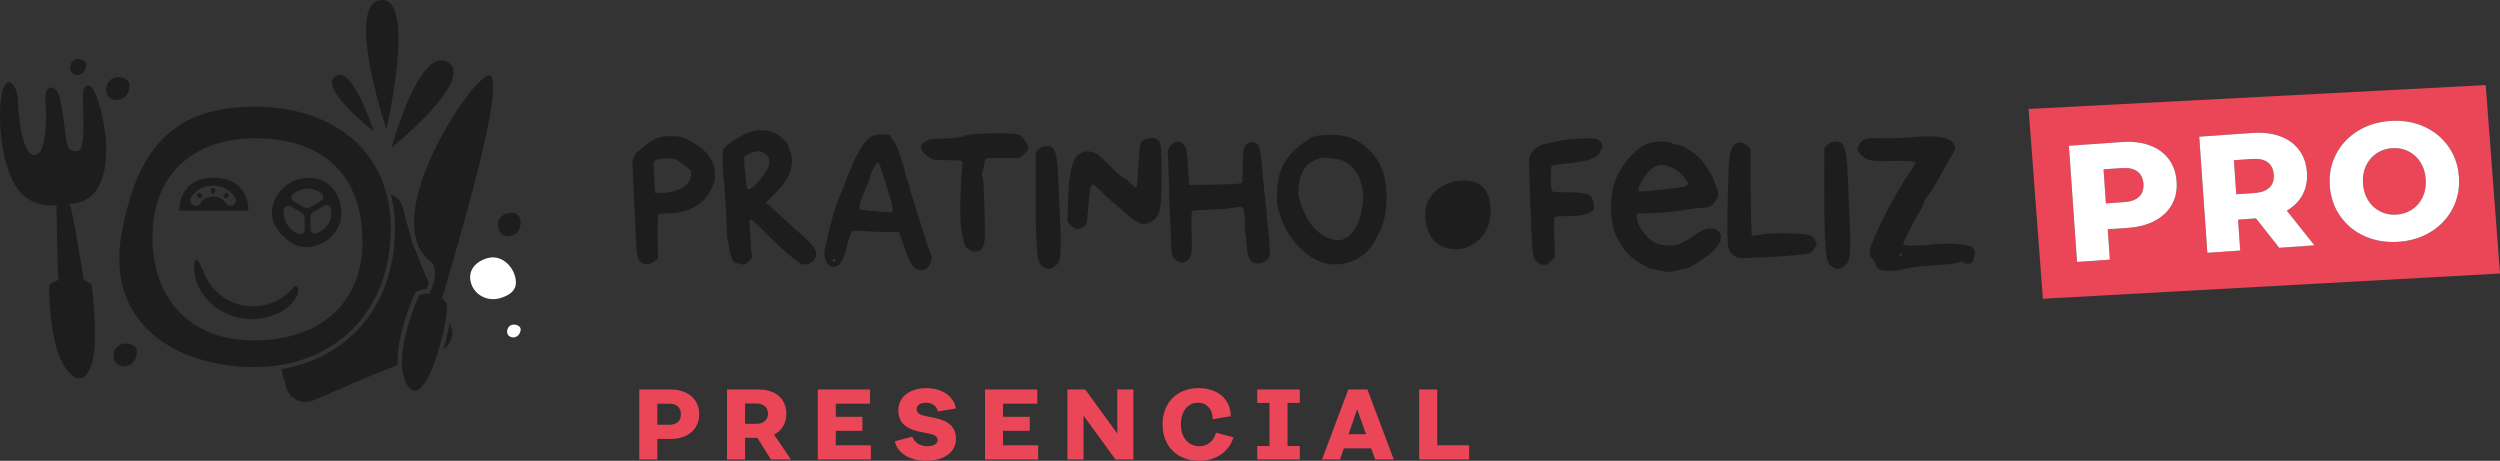 <svg xmlns="http://www.w3.org/2000/svg" id="Camada_1" viewBox="0 0 2560 471.89"><rect x="0" y="0" width="2560" height="471.89" fill="#333333" stroke="none"/><defs><style>.cls-1,.cls-2{fill:#eb4657;}.cls-3,.cls-4{fill:#1d1d1d;}.cls-4,.cls-2,.cls-5{fill-rule:evenodd;}.cls-5{fill:#fff;}</style></defs><path class="cls-2" d="m2077.29,111.56l468.07-24.42,14.63,192.92-468.07,25.86-14.63-194.35Zm95.63,33.88c10.76-.74,20.24.38,28.41,3.39,8.17,3.02,14.65,7.7,19.43,14.02,4.76,6.33,7.47,13.96,8.09,22.91.63,8.95-.99,16.88-4.83,23.75-3.86,6.87-9.61,12.36-17.3,16.5-7.68,4.12-16.89,6.56-27.67,7.3l-20.73,1.45,2.18,31.11-33.65,2.36-8.32-118.99,54.4-3.81Zm2.24,61.5c6.92-.48,12.03-2.34,15.33-5.59,3.3-3.26,4.76-7.66,4.37-13.22-.38-5.54-2.44-9.72-6.16-12.54-3.72-2.82-9.05-3.97-15.97-3.49l-18.69,1.3,2.44,34.86,18.69-1.32Zm134.94,16.69l-18.36,1.29,2.21,31.61-33.65,2.36-8.32-118.97,54.4-3.81c10.76-.76,20.24.38,28.41,3.39,8.19,3.02,14.67,7.68,19.43,14.01,4.76,6.33,7.47,13.98,8.09,22.92.61,8.62-.89,16.27-4.47,22.94-3.56,6.69-8.97,12.1-16.2,16.25l28.28,35.6-36.03,2.52-23.8-30.11Zm18.21-44.83c-.38-5.55-2.44-9.74-6.16-12.54-3.72-2.82-9.05-3.99-15.97-3.49l-18.69,1.3,2.44,34.84,18.69-1.3c6.92-.48,12.03-2.36,15.33-5.6,3.3-3.25,4.76-7.65,4.37-13.2m127.82,68.77c-12.57.89-24.06-.99-34.46-5.6-10.4-4.63-18.79-11.45-25.17-20.45-6.39-9-9.99-19.4-10.81-31.18-.82-11.78,1.3-22.58,6.36-32.38,5.06-9.81,12.43-17.72,22.08-23.75,9.66-6.03,20.77-9.48,33.34-10.37,12.57-.87,24.08.99,34.48,5.62,10.4,4.63,18.79,11.44,25.17,20.45,6.38,9,9.99,19.4,10.81,31.18.82,11.78-1.3,22.58-6.36,32.38-5.08,9.81-12.43,17.72-22.08,23.75-9.66,6.03-20.78,9.48-33.36,10.35m-1.94-27.87c6-.41,11.34-2.21,16.02-5.39,4.68-3.18,8.26-7.43,10.73-12.79,2.47-5.36,3.46-11.37,3-18.06-.46-6.69-2.29-12.51-5.49-17.47-3.2-4.96-7.33-8.69-12.39-11.17-5.08-2.49-10.61-3.53-16.61-3.1-6.02.41-11.36,2.21-16.04,5.39-4.66,3.16-8.24,7.43-10.71,12.79-2.47,5.36-3.48,11.37-3,18.06.46,6.67,2.29,12.51,5.49,17.45,3.2,4.96,7.32,8.69,12.39,11.17,5.08,2.51,10.61,3.54,16.61,3.11"></path><path class="cls-5" d="m527.25,282.5c3.59,12.26-2.29,19.03-15.13,22.81-12.85,3.76-26.19-3.13-29.78-15.39-3.59-12.26,3.79-21.77,16.63-25.54,12.85-3.76,24.69,5.87,28.28,18.13"></path><path class="cls-4" d="m524.37,217.92c6.82.46,9.13,4.68,8.64,11.82-.48,7.15-6.41,12.56-13.23,12.1-6.82-.48-10.23-5.93-9.74-13.08.49-7.14,7.52-11.29,14.34-10.83"></path><path class="cls-5" d="m530.05,333.22c3.49,1.68,3.84,4.38,2.08,8.04-1.76,3.67-6.03,5.27-9.53,3.59-3.49-1.68-4.14-5.27-2.39-8.93,1.76-3.66,6.34-4.38,9.84-2.7"></path><path class="cls-4" d="m288.11,378.02c1.55,6.31,3.2,12.61,5.06,18.9,1.71,5.8,5.41,10.12,10.86,12.72,5.45,2.59,11.16,2.72,16.73.38,28.23-11.83,56.96-25.07,86.27-36.08-.36-8.03.58-16.23,1.9-23.5,2.13-11.65,5.59-23.27,9.67-34.38,1.9-5.18,3.97-10.5,6.28-15.49l.76-1.63,1.66-.69c3.18-1.33,6.38-2.11,9.56-2.32.84-2.01,1.62-4.17,2.27-6.39-4.93-10.63-9.46-21.51-13.53-32.75-2.52-4.78-4.17-9.92-5.14-15.24-2.87-9.08-5.42-18.44-7.66-28.13-1.45-6.28-5.29-11.07-11.11-13.88-.46-.21-.94-.43-1.42-.61.03.12.07.23.1.36,3.2,12.97,4.37,26.35,4,39.68-.1,3.21-.26,6.41-.51,9.61-1.27,16.15-4.7,32.07-10.75,47.12-6.06,15.06-14.63,28.89-25.68,40.82-10.94,11.83-23.95,21.41-38.42,28.53-12.92,6.35-26.75,10.63-40.92,12.97m166.06-20.35c3.26-2.18,5.78-5.29,7.38-9.16,2.47-5.97,2.11-12.15-1.01-17.77-1.62,9.05-3.81,18.11-6.38,26.93"></path><path class="cls-4" d="m261.42,141.58c7.78,0,15.36.48,22.68,1.48,12.76,1.76,24.7,5.11,35.42,10.27,11.55,5.55,21.66,13.2,29.81,23.2,7.5,9.21,13.33,20.42,17.09,33.83,2.41,8.59,3.96,18.06,4.55,28.49.16,2.97.25,5.88.25,8.73-.05,13.71-2.11,26.12-5.97,37.16-4.37,12.59-11.04,23.42-19.66,32.38-8.54,8.9-18.99,15.99-30.97,21.16-10.65,4.6-22.51,7.7-35.33,9.21-6,.73-12.2,1.09-18.57,1.12-6.1.02-11.96-.33-17.58-1.02-13.22-1.63-25.1-5.19-35.51-10.43-11.67-5.88-21.52-13.89-29.37-23.72-7.7-9.61-13.46-20.93-17.19-33.69-3.31-11.34-4.99-23.8-4.94-37.18,0-1.24.02-2.49.05-3.74.35-12.39,2.26-23.58,5.52-33.57,4.25-13.02,10.79-24.01,19.18-32.99,8.64-9.28,19.22-16.43,31.23-21.49,10.91-4.6,22.99-7.48,35.86-8.64,4.4-.4,8.9-.59,13.46-.59m29.01-30.11c-9.38-1.45-19.07-2.18-28.96-2.18-6.36,0-12.51.23-18.42.72-17.62,1.45-33.24,5.14-46.97,11.52-14.88,6.89-27.52,16.93-38.07,30.65-8.9,11.59-16.3,25.79-22.3,42.95-4.5,12.87-8.19,27.39-11.14,43.72-.18,1-.35,2.01-.51,3-3.03,18.77-2.37,35.42,1.2,50,4.33,17.7,12.99,32.4,24.62,44.3,11.45,11.72,25.82,20.72,41.81,27.18,14.34,5.77,29.98,9.49,46.01,11.29,7.61.86,15.31,1.29,23.01,1.29s15.29-.53,22.66-1.55c15.66-2.18,30.37-6.63,43.76-13.22,14.02-6.91,26.57-16.15,37.15-27.57,10.32-11.16,18.74-24.37,24.82-39.5,5.54-13.73,9.13-29.05,10.45-45.82.25-3.08.41-6.21.49-9.39.38-13.98-.99-26.83-3.87-38.55-4.22-17.06-11.65-31.72-21.59-43.99-10.33-12.77-23.39-22.94-38.32-30.5-13.86-7.02-29.37-11.8-45.83-14.35"></path><path class="cls-3" d="m218.11,192.51c1.38,0,2.49,1.12,2.49,2.49,0,.91-.58,3.39-2.49,3.39s-2.49-2.49-2.49-3.39c0-1.37,1.1-2.49,2.49-2.49"></path><path class="cls-3" d="m204.17,197.49c.64,0,1.29.25,1.76.73.38.4.73.97.91,1.4.66,1.5.12,2.37-.28,2.77-1.33,1.33-3.51,0-4.15-.63-.97-.99-.97-2.57,0-3.54.48-.48,1.12-.73,1.76-.73"></path><path class="cls-3" d="m230.11,198.22h0c.49-.49,1.12-.73,1.76-.73s1.29.23,1.76.73c.97.97.97,2.55,0,3.53-.64.64-2.8,1.98-4.15.63-.4-.38-.94-1.25-.28-2.75.18-.43.53-1.02.91-1.4"></path><path class="cls-3" d="m292.46,316.41c18.34-14.12,12.89-26.75,8.75-23.01-4.93,6.03-9.51,9.92-16.28,13.76-8.54,4.47-15.71,6.35-25.35,6.59-7.91-.07-13.86-1.19-21.18-4.14-6.99-3.03-11.88-6.31-17.35-11.6-5.31-5.47-8.64-10.35-11.68-17.3-.15-.35-.3-.69-.43-1.04-9.81-25.31-11.82-10.43-8.92,4.98,2.47,8.9,6.16,15.21,12.21,22.18,6.41,6.92,12.41,11.11,21.01,14.98,9.08,3.72,16.5,5.08,26.34,4.98,11.87-.54,20.65-3.15,30.93-9.15.66-.4,1.3-.81,1.94-1.24"></path><path class="cls-4" d="m50.42,291.54s22.48-16.48,43.46,0c0,0,8.5,66.45-1.5,84.92,0,0-7.99,24.98-25.48,0-17.49-24.97-16.48-84.43-16.48-84.92"></path><path class="cls-4" d="m85.66,286.67s-9.76-64.08-14.26-78.05c57.9-2.01,34.39-106.15,21.98-119.89,0,0-7.5-6-8.5,8.49,0,0,1.01,33.47.51,39.47-.51,5.98-1.01,17.49-6,17.98-4.99.49-9.49,0-10.99-7.99-1.5-7.99-4.5-39.72-8.11-49.42-3.61-9.69-13.88-12.03-13.78,3.97,0,0,4.4,55.93-10.6,57.43-13.15,1.32-17.12-39.92-17.58-56.74-.4-14.19-12.36-29.6-16.88-3.71-4.52,25.91.66,88.7,26.47,104.91,0,0,11.39,9.05,29.98,7,0,0,.66,63.7,2.08,76.55,6.64-2.41,15.99-4.04,25.68,0"></path><path class="cls-4" d="m429.09,302.53s-28.35,61.14-12.85,90.21c18.64,35,44.12-65.69,41.33-81.73,0,0-10.5-15.99-28.48-8.49"></path><path class="cls-4" d="m452.65,305.82c6.87-24.87,64.98-213.6,49.89-228.09-12-11.52-120.9,148.87-60.45,190.83,0,0,8.67,8.09-2.16,32.02,5.44.38,9.74,2.82,12.72,5.24"></path><path class="cls-4" d="m395.64,132.31S426.56-1.81,390.65.02c-35.93,1.81,0,117.74,4.99,132.29"></path><path class="cls-4" d="m400.99,151.19s85.45-68.85,58.13-87.13c-27.32-18.28-55.01,75.13-58.13,87.13"></path><path class="cls-4" d="m382.83,134.52s-22.28-68.67-39.32-56.79c-17.04,11.88,32.83,51.91,39.32,56.79"></path><path class="cls-4" d="m133.8,352.55c6.48,2.18,7.65,6.84,5.37,13.63-2.29,6.77-9.39,10.51-15.87,8.34-6.48-2.18-8.39-8.32-6.11-15.11,2.29-6.79,10.14-9.03,16.61-6.86"></path><path class="cls-4" d="m126.26,79.89c6.48,2.18,7.65,6.84,5.37,13.63-2.29,6.77-9.39,10.51-15.87,8.34-6.48-2.18-8.39-8.32-6.11-15.11,2.29-6.79,10.14-9.03,16.61-6.86"></path><path class="cls-4" d="m83.73,61.15c4.47,1.42,5.32,4.6,3.82,9.28-1.48,4.68-6.31,7.32-10.78,5.9-4.47-1.42-5.85-5.62-4.35-10.3,1.48-4.68,6.84-6.3,11.31-4.88"></path><path class="cls-4" d="m73.17,64.39c1.68-2.74,4.96-3.96,8.19-3.71,1.19.97,1.3,2.49.68,4.48-.84,2.64-3.58,4.12-6.08,3.31-1.96-.61-2.87-2.18-2.79-4.09"></path><path class="cls-4" d="m284.38,235.33c12.1,15.67,27.84,24.21,48.65,11.88,16.76-9.94,20.72-30.57,12.06-47.84-9.1-18.18-31.87-21.82-48.63-11.88-16.78,9.94-23.91,32.52-12.08,47.84m21.24,4.17c-4.71-1.86-8.87-5.21-11.7-9.82-2.82-4.61-3.87-9.79-3.35-14.75.35-3.33,4-5.22,6.99-3.61l10.89,5.93c2.08,1.14,3.39,3.26,3.43,5.6l.23,12.26c.07,3.33-3.35,5.64-6.49,4.38m12.34-27.46c-2.03,1.22-4.58,1.25-6.66.13l-10.53-5.74c-2.97-1.61-3.28-5.7-.59-7.75,11.17-8.47,21.8-6.21,29.01-.68,2.62,2.01,2.39,5.97-.44,7.65l-10.78,6.38Zm.05,22.55l-.23-11.83c-.03-2.34,1.19-4.53,3.23-5.74l10.76-6.38c2.85-1.68,6.51-.03,7.1,3.18,1.6,8.85-1.35,19.15-14.17,24.9-3.1,1.38-6.63-.79-6.69-4.14"></path><path class="cls-4" d="m184.63,215.73h68.76c.63,0,1.14-.51,1.12-1.15-.13-5.92-2.55-32.5-35.07-32.5h-.86c-32.52,0-34.94,26.58-35.09,32.5v.05c.02.61.53,1.1,1.14,1.1m43.66-11.06c-2.69-2.27-6.06-3.43-10.04-3.43h-.18c-3.97,0-7.35,1.15-10.04,3.43-1.76,1.5-2.64,3-2.64,3.02-1.38,2.74-4.73,3.82-7.47,2.42-2.74-1.38-3.82-4.71-2.42-7.45.25-.51,6.53-12.49,22.56-12.51h.18c16.04.02,22.31,12,22.58,12.51,1.38,2.74.3,6.06-2.44,7.45-2.74,1.4-6.06.31-7.47-2.42,0-.02-.86-1.52-2.64-3.02"></path><path class="cls-4" d="m1498.91,184.85c19.92,0,27.47,11.77,27.47,32.63s-16.13,37.77-36.06,37.77-30.92-15.19-30.92-36.06,19.58-34.35,39.5-34.35"></path><path class="cls-3" d="m1607.22,142.65c7.37-.68,13.07-1.01,17.09-1.01,5.36,0,9.03.33,11.04,1.01,1.68.49,3.2,1.76,4.53,3.76.84,1.35,1.25,2.36,1.25,3.02s-.58,2.19-1.76,4.53c-1.5,3.02-3.35,5.27-5.52,6.79-5.52,3.35-17.17,5.77-34.94,7.28-5.19.33-8.45.92-9.79,1.76-.68.49-1.01,3.76-1.01,9.79,0,9.89.49,15.33,1.5,16.33.68.68,6.3,1.01,16.84,1.01,10.38.16,17.04.97,19.97,2.39,2.93,1.43,4.81,4.56,5.65,9.43.68,3.51.25,5.87-1.25,7.04-4.35,3.69-12.48,5.52-24.37,5.52-8.72,0-13.48.43-14.32,1.27-.51.49-.76,3.59-.76,9.29,0,4.68.08,8.54.25,11.55l.51,19.61-3.53,4.02c-2.5,2.83-5.03,4.27-7.53,4.27-2.18,0-4.61-1.09-7.28-3.28-1.68-1.33-2.72-2.59-3.15-3.76-.41-1.17-.87-3.94-1.38-8.29-.66-7.22-1.17-17.68-1.5-31.41-.16-4.2-.46-11.44-.89-21.74-.41-10.32-.63-17.3-.63-21-.33-8.37-.49-12.97-.49-13.81,0-4.86.49-8.12,1.5-9.81,1.85-3.69,4.94-6.69,9.3-9.05,1.52-.84,5.7-1.96,12.57-3.39,6.87-1.42,12.9-2.47,18.1-3.13m101.52,27.64c-3.02-1.01-5.62-1.5-7.8-1.5-4.35,0-9.05,2.83-14.07,8.54-2.18,2.51-4.27,5.52-6.28,9.05-2.01,3.51-3.02,5.95-3.02,7.28,0,1.17.43,1.93,1.25,2.26h.51c.33.16.68.26,1.01.26,2.51,0,10.38-.76,23.62-2.27,10.22-1.17,16.88-2.09,19.97-2.75,3.1-.68,4.65-1.68,4.65-3.02,0-.84-1.17-2.85-3.51-6.03-4.35-5.7-9.81-9.64-16.33-11.82m-24.89-21.61c5.03-2.52,10.4-3.77,16.08-3.77s9.56.49,11.06,1.5c2.01,1.01,3.77,1.52,5.27,1.52,3.69,0,8.85,2.31,15.46,6.91,6.62,4.61,11.19,9.01,13.7,13.2,1.01,1.66,2.52,3.86,4.53,6.53,1.33,1.52,3.26,5.45,5.77,11.82,2.52,6.36,3.77,10.55,3.77,12.56,0,1.52-.92,3.77-2.77,6.79-1.85,3.18-4.35,5.27-7.53,6.28-3.02.68-5.46,1.01-7.28,1.01h-2.27c-2.83,0-6.2.43-10.05,1.25-10.22,2.19-25.63,3.61-46.23,4.29l-7.55.25.26,4.02c.33,4.02,2.29,8.59,5.9,13.7,3.61,5.11,7.5,8.92,11.68,11.44,3.35,2.01,7.8,3.1,13.32,3.26,1.52.16,3.35.25,5.54.25,2.67,0,6.11-1.01,10.3-3.02,5.19-2.85,9.29-5.36,12.31-7.53,6.53-4.7,11.31-7.04,14.32-7.04,1.52,0,2.69.08,3.53.25,6.2,1,9.29,3.86,9.29,8.54,0,5.37-3.69,11.06-11.06,17.09-4.53,3.69-9.59,7.2-15.21,10.56-5.6,3.35-9.33,5.03-11.17,5.03-1.68,0-4.19.49-7.55,1.5-3.02,1.01-5.85,1.52-8.54,1.52s-5.78-.51-9.29-1.52c-4.02-1.01-6.63-1.5-7.8-1.5-1.5,0-4.7-1.43-9.54-4.28-4.86-2.83-8.88-5.6-12.06-8.29-3.36-2.85-6.74-6.99-10.18-12.43-3.43-5.45-5.82-10.43-7.15-14.96-2.01-6.87-3.02-14.57-3.02-23.12,0-9.21,1.17-17.58,3.51-25.12,2.69-7.88,6.91-15.46,12.69-22.74,5.78-7.3,11.77-12.53,17.96-15.71m92.22-.51c1.68-1.5,3.61-2.26,5.78-2.26,2.34,0,4.7,1.01,7.04,3.02l3.53,3.26.25,43.99c.33,29.48.74,44.46,1.25,44.97.16.16.59.25,1.25.25,1.68,0,4.37-.41,8.04-1.25,4.19-.84,10.48-1.25,18.85-1.25h9.05c10.88.33,17.88.87,20.98,1.63,3.1.76,5.41,2.72,6.91,5.9.84,1.68,1.25,2.77,1.25,3.26,0,.84-.58,2.19-1.75,4.02-1.35,2.52-3.02,4.28-5.03,5.29-3.18,1.5-19.27,3.02-48.25,4.52-10.05.51-16.66.76-19.84.76-3.53,0-6.3-.51-8.31-1.52-2.67-1.5-4.76-3.59-6.28-6.28-1.33-2.69-2.01-10.55-2.01-23.62,0-8.72.25-22.12.76-40.21.33-16.41.92-27.42,1.76-33.04.82-5.62,2.42-9.43,4.76-11.44m95.75-.25c2.18-2.01,4.94-3.02,8.29-3.02,4.35,0,7.28,2.22,8.8,6.66,1.5,4.43,2.59,14.02,3.26,28.77.16,3.35.41,9.62.76,18.85.33,9.21.58,14.98.74,17.34.68,10.22,1.01,20.01,1.01,29.4,0,10.55-.49,17.5-1.5,20.85-.84,2.01-2.39,3.94-4.65,5.78-2.26,1.85-4.24,2.77-5.9,2.77-2.19,0-4.37-.76-6.54-2.27-2.18-1.5-3.69-3.35-4.52-5.52-2.36-5.52-3.53-30.92-3.53-76.14v-14.07l.25-26.39,3.53-3.02Zm75.64,113.09c0-2.01-.76-2.27-2.27-.76-.33.33-.33.84,0,1.5.35.68.84,1,1.52,1,.49,0,.76-.58.76-1.75m10.3-45.49c.33,0,.49-.18.49-.51s-.16-.49-.49-.49c-.35,0-.51.16-.51.49s.16.51.51.51m-4.78-74.64c9.54-.84,16.93-1.25,22.12-1.25,16.08,0,24.95,3.35,26.63,10.05l.25.49v.76c0,1.85-1.17,4.6-3.51,8.29-1.85,3.18-4.56,8.04-8.17,14.57-3.59,6.54-6.69,12.03-9.29,16.46-2.59,4.45-5.22,8.34-7.91,11.68-1.17,1.52-2.26,3.61-3.26,6.28-1.01,2.69-1.85,4.61-2.52,5.78-2.85,4.35-6.61,11.14-11.31,20.35-4.7,9.21-7.04,14.5-7.04,15.84,0,.84,3.1,1.25,9.3,1.25,8.55,0,16.84-.49,24.89-1.5,2.01-.35,5.11-.51,9.29-.51,4.86,0,8.62.16,11.31.51,7.37.66,12.28,1.55,14.7,2.64,2.44,1.09,3.64,3.13,3.64,6.15,0,.16-.03.59-.12,1.27-.08.66-.13,1.17-.13,1.5-.33,3.53-1.01,5.78-2.01,6.79-1.01,1.17-2.77,1.75-5.27,1.75-1.52,0-2.52-.33-3.02-1.01-.35-.66-1.38-1.01-3.15-1.01s-2.8.35-3.13,1.01c-.51.68-11.32,1.76-32.42,3.28-9.89.66-16.84,1.58-20.86,2.75-3.86,1.19-9.05,1.93-15.57,2.27-6.71,0-10.89-.68-12.57-2.01-2.01-1.52-3.02-2.85-3.02-4.02,0-1.35-1.09-3.28-3.26-5.78-2.01-2.18-3.02-4.52-3.02-7.04,0-3.69,2.85-11.55,8.55-23.62,9.87-21.62,21.52-42.31,34.92-62.08,2.18-3,3.26-4.93,3.26-5.77,0-1.52-3.86-2.26-11.55-2.26h-10.81c-3.86.16-8.29.25-13.32.25-5.87,0-10.38-.68-13.56-2.01-2.69-1.17-4.94-2.77-6.79-4.78-1.85-2.01-2.77-3.86-2.77-5.52s.68-3.53,2.01-5.54c1.33-2.01,2.85-3.43,4.53-4.27,2.01-1.01,5.11-1.52,9.29-1.52,3.18,0,5.95.1,8.29.26h6.28c8.37,0,15.08-.26,20.11-.76"></path><path class="cls-3" d="m692.62,163.65c-1.94-.97-4.94-1.45-8.98-1.45-7.76,0-12.44,1.2-14.06,3.64-.16.15-.25,1.29-.25,3.39,0,1.76.16,6.21.48,13.33l1.22,15.28,5.57-.25c9.23-.31,16.55-2.01,21.95-5.09,5.42-3.07,8.37-7.27,8.85-12.61l.49-4.85-5.82-4.86c-4.22-3.4-7.37-5.57-9.46-6.54m-16.5-23.29c2.59-.64,5.98-.97,10.18-.97h2.92c4.2.16,7.19.49,8.97.97,1.78.49,5.01,2.03,9.71,4.61,10.18,5.49,17.22,12.05,21.09,19.64,2.11,3.87,3.15,9.29,3.15,16.25,0,2.42-.15,4.04-.48,4.85-3.87,12.13-10.68,20.86-20.37,26.2-7.76,4.37-16.58,6.54-26.43,6.54-6.79,0-10.43.33-10.93.97-.31.64-.48,5.34-.48,14.06v9.23l.25,22.07-3.16,2.67c-2.42,1.93-5.17,2.9-8.24,2.9-3.87,0-6.54-1.37-8.01-4.12-1.12-2.09-1.9-5.42-2.29-9.94-.41-4.53-1.02-16.02-1.83-34.44-.97-22.64-1.7-37.76-2.18-45.35-.16-1.78-.25-4.04-.25-6.79,0-7.28,1.86-12.13,5.59-14.55.31-.16.92-.64,1.81-1.45.89-.81,1.81-1.58,2.79-2.31.97-.73,1.78-1.42,2.42-2.06,4.2-3.89,9.46-6.87,15.77-8.98m111.32,22.31c-.64-2.26-2.03-4.12-4.12-5.57-2.11-1.47-4.53-2.19-7.28-2.19-1.45,0-2.92.25-4.37.73-5.49,1.78-8.73,3.64-9.69,5.59v1.45c0,1.3.15,4.04.48,8.26.81,7.75,1.29,12.85,1.45,15.28.66,4.68,1.22,7.19,1.7,7.51.16,0,.25.03.25.12s.08.13.25.13c1.93,0,5.26-2.51,9.94-7.53,4.7-5.01,8.01-9.53,9.94-13.58,1.3-2.75,1.94-4.93,1.94-6.54,0-1.45-.16-2.67-.48-3.64m-18.44-27.88c2.59-.97,5.75-1.47,9.46-1.47,5.82,0,10.76.97,14.8,2.92,3.07,1.45,6.15,3.64,9.21,6.54,3.08,2.92,4.78,5.34,5.09,7.28.33,2.09.97,4.12,1.94,6.06.97,1.94,1.45,4.68,1.45,8.24,0,4.2-.73,8.4-2.18,12.61-2.42,6.81-8.65,15.05-18.67,24.75l-6.06,5.82,2.9,2.18c2.75,2.27,8.37,7.37,16.86,15.28,8.49,7.93,14.02,12.94,16.61,15.05,10.35,8.88,15.52,15.59,15.52,20.12,0,2.59-1.37,5.09-4.12,7.51-2.11,2.11-4.7,3.16-7.76,3.16-2.11,0-4.04-.66-5.82-1.94-.49-.33-1.53-1.09-3.16-2.31-1.62-1.2-2.59-1.98-2.9-2.31-7.43-5.65-17.63-15.03-30.55-28.13-7.45-7.76-11.82-11.63-13.1-11.63-.64,0-.97.97-.97,2.9,0,.33.16,3.41.48,9.23.66,9.05.97,14.31.97,15.76,0,2.27.33,4.86.97,7.76.16.64.25,1.45.25,2.42,0,1.3-1.14,3-3.39,5.09-2.26,2.11-4.12,3.16-5.59,3.16s-3.23-.33-5.32-.97c-.97-.33-1.86-.49-2.67-.49-1.14-.15-2.51-2.14-4.12-5.93-1.63-3.81-2.44-7.07-2.44-9.82,0-3.39-.4-5.26-1.2-5.59-.64-.31-1.14-5.57-1.45-15.76-.49-17.78-1.63-35.66-3.41-53.61-.48-5.01-.72-10.02-.72-15.03s.25-8.24.72-10.19c.49-1.94,3.86-4.98,10.07-9.1,6.23-4.12,12.33-7.32,18.31-9.57m86.59,131.69c0-.97-.56-1.45-1.7-1.45-.97,0-1.45.48-1.45,1.45,0,1.14.48,1.7,1.45,1.7,1.14,0,1.7-.56,1.7-1.7m48.75-86.83c-2.42-9.05-4.28-13.58-5.57-13.58-.66,0-2.11,2.14-4.37,6.43-2.27,4.29-3.4,7.07-3.4,8.37,0,.97-.66,3.07-1.94,6.31-6.15,13.09-9.21,21.74-9.21,25.94,0,.81.16,1.22.48,1.22.49.31,4.78.89,12.85,1.7,8.09.81,14.07,1.29,17.95,1.45,1.45,0,2.34-.16,2.67-.48.33-.33.41-1.3.25-2.92,0-1.62-.69-4.85-2.06-9.71-1.38-4.85-2.95-10.05-4.73-15.64-1.78-5.57-2.75-8.6-2.92-9.1m23.04-.72c0,1.14.69,3.36,2.06,6.67,1.38,3.31,2.06,5.62,2.06,6.91,0,2.11.41,3.81,1.22,5.09.48.81,1.14,2.83,1.94,6.06.64,2.27,2.34,7.6,5.09,16.02,2.74,8.41,4.28,13.09,4.6,14.06,2.75,10.02,5.83,19.25,9.23,27.65.81,2.26.73,4.45-.25,6.54-1.3,3.23-2.64,5.45-4,6.67-1.37,1.2-3.28,1.81-5.7,1.81-2.75,0-5.01-.56-6.79-1.7-3.39-2.42-7.35-10.66-11.88-24.74-2.59-7.6-3.96-11.55-4.12-11.88-.49-.48-1.62-.73-3.39-.73-2.11,0-3.97.08-5.59.25h-4.37c-5.98,0-12.11-.25-18.42-.74-5.82-.48-9.79-.73-11.88-.73-2.42,0-4.04.41-4.85,1.22-1.63,1.61-3.72,8.4-6.31,20.37-.64,2.59-1.75,5.29-3.28,8.12-1.53,2.83-2.95,4.73-4.24,5.7-1.94,1.14-3.81,1.7-5.59,1.7-1.62,0-2.82-.41-3.64-1.22-3.39-2.9-5.09-6.95-5.09-12.13,0-2.74.49-6.05,1.47-9.94,4.52-21.01,9.61-38.23,15.28-51.65.48-.97,1.42-3.28,2.79-6.92,1.37-3.64,2.39-6.18,3.03-7.63,7.12-18.92,13.5-31.63,19.17-38.09,2.59-3.23,5.41-5.5,8.49-6.79,2.26-.97,4.93-1.45,7.99-1.45,6.95,0,10.43,1.2,10.43,3.63,0,.33.97,1.78,2.92,4.37.81,1.14,1.73,2.92,2.79,5.34,1.05,2.42,1.9,4.65,2.55,6.67.64,2.01,1.45,4.6,2.42,7.76.97,3.15,1.62,5.13,1.93,5.93,1.3,4.2,1.94,6.79,1.94,7.76m76.04-41.96c10.99-.43,17.95-.48,20.86-.48,10.99,0,17.82.66,20.37,2.18,1.81,1.07,3.59,3.16,5.45,6.06,1.86,2.92,2.79,5.26,2.79,7.04,0,.97-1.3,3.05-4.12,6.06-1.71,1.83-3.11,2.9-4,3.39-.89.48-2.22.73-4,.73h-2.67c-1.94,0-5.17-.25-9.69-.25-11.32,0-17.67.25-18.92.97-.69.41-1.3,2.75-1.94,6.79-.64,4.05-1.24,6.28-1.7,6.79-.84.96-.87,2.22,0,3.64.43.69.86,2.83,1.09,6.54.25,3.72.49,8.21.74,13.46.23,5.26.4,10.43.48,15.52.08,5.09.16,9.9.25,14.44.08,4.52.12,7.18.12,7.99v2.67c0,11.49-3.23,17.22-9.71,17.22-2.09,0-4.4-.77-6.91-2.31-2.51-1.53-3.92-3.12-4.25-4.73-.31-1.61-.76-3.64-1.45-6.06-1.9-6.64-2.9-17.37-2.9-32.25,0-5.5.1-9.77.23-12.86.68-14.55,1.22-23.68,1.7-27.41.49-3.87.41-6.31-.48-7.04-.91-.72-5.5-.97-13.58-.97-8.57,0-13.56-.3-15.05-.73-2.41-.69-4.96-2.14-7.63-4.48-2.67-2.34-4.32-4.4-4.98-6.18-.48-1.3-.73-2.19-.73-2.67,0-.97,1.17-2.47,3.64-4.37,3.03-2.32,5.57-3.36,7.51-3.39,19.56-.3,30.54-1.32,32.98-2.92,1.76-1.15,7.27-2.04,16.5-2.42m60.63,15.52c2.18-1.86,4.78-2.92,8.01-2.92,4.2,0,7.04,2.14,8.49,6.43,1.45,4.29,2.49,13.55,3.15,27.79.15,3.23.41,9.29.73,18.18.33,8.9.58,14.47.73,16.74.66,9.86.97,19.31.97,28.38,0,10.19-.35,16.93-1.45,20.12-.68,1.99-2.31,3.81-4.48,5.57-2.19,1.78-4.09,2.67-5.7,2.67-2.11,0-4.2-.73-6.31-2.18-2.09-1.45-3.49-3.26-4.37-5.34-2.21-5.36-3.39-29.83-3.39-73.49v-13.58l.25-25.46,3.39-2.92Zm109.38-9.94c2.42-.84,4.78-1.22,7.04-1.22,3.56,0,6.06,2.14,7.76,6.31.73,1.81,1.22,10.75,1.22,26.91,0,21.84-.49,35.19-1.7,40.01-1.55,6.16-4.6,10.38-8.98,12.62-3.21,1.65-5.82,2.42-7.76,2.42-3.87,0-10.43-3.96-19.4-12.13-3.81-3.46-7.4-6.71-11.04-9.46-3.64-2.75-7.58-6.28-11.77-10.66-5.19-5.47-8.4-8.26-9.69-8.26s-2.22,1.42-2.79,4.25c-.58,2.82-1.14,8.6-1.83,17.34-.92,11.8-1.73,18.1-2.18,18.92-.69,1.27-1.94,2.42-3.89,3.39-1.93.97-3.79,1.45-5.57,1.45-.16,0-.36-.03-.61-.12-.25-.08-.45-.1-.61-.12-1.78-.3-3.46-1.78-5.57-3.89l-2.92-2.92.25-14.78c.46-28.46,3.39-45.85,8.97-52.39,2.83-3.33,6.48-5.09,11.16-5.09.81,0,2.21.07,4.12.48,2.62.56,4.94,1.75,7.04,3.28,2.11,1.53,6.31,5.46,12.61,11.77,6.81,6.79,11.11,10.76,13.1,11.4,1.58.49,3.81,2.18,6.79,5.32,3,3.15,4.93,4.61,5.59,4.61.16,0,.61-.28,1.2-.97.38-.45.89-7.84,1.7-22.07.81-13.91,1.58-21.61,2.42-23.04.77-1.32,2.59-2.46,5.34-3.39m25.23,6.54c2.21-2.64,4.68-3.87,7.27-3.87s4.57.99,6.06,2.9c1.42,1.81,2.42,3.81,2.92,6.06.48,2.26,1.01,8.34,1.7,18.19l1.2,17.22,26.2-.49c17.14-.31,26.3-.69,27.41-1.7.84-.77,1.2-6.63,1.2-17.45,0-8.9.36-14.8,1.09-17.72.74-2.9,2.32-4.81,4.73-5.82,1.48-.61,3-.97,4.61-.97,1.78,0,3.51.81,4.85,2.67,2.06,2.83,3.46,10.51,4.37,22.81.38,4.99,1.47,16.65,3.39,34.92,1.94,18.26,3.16,31.53,3.89,39.77.41,4.7.72,8.32.72,10.91,0,3.56-.44,6.11-1.33,7.65-.89,1.53-2.49,2.83-4.73,4-2.13,1.1-4.2,1.7-6.31,1.7-6.3,0-9.82-4.28-10.66-12.85-.13-1.3-.41-3.72-.73-7.28-.33-3.54-.59-5.74-.72-6.54-.84-4.85-1.22-10.83-1.22-17.95,0-6.63-.64-10.6-1.94-11.88-.97-.97-2.11-1.65-3.4-1.45l-6.3.96c-5.83.91-13.91,1.63-24.26,1.94-10.99.33-17.02.74-17.95,1.47-.54.41-.73,3.39-.73,8.72,0,4.86.05,9.06.25,12.62.13,2.74.23,6.38.23,10.91,0,6.3-.4,10.71-1.2,13.22-.81,2.5-2.39,4.43-4.61,5.93-1.81,1.24-3.97,1.6-6.54.74-2.77-.92-4.73-2.22-6.06-3.64-1.1-1.17-1.86-3.11-2.19-5.95-.31-2.82-.66-10.3-1.2-22.43-.41-9.06-.97-22.15-1.47-39.29-.48-17.14-.82-28.94-1.2-35.42-.1-1.78-.25-3.71-.25-5.82s.92-4.42,2.92-6.79m168.56,13.58c-6.16-.74-9.95-1.2-11.4-1.2-2.75,0-5.72.86-8.97,2.42-3.86,1.83-6.67,3.51-8.37,5.21s-3.46,4.48-5.22,8.37c-1.96,4.35-3.2,9.38-3.63,15.03-.05.64-.05,1.5-.13,2.55-.08,1.05-.12,1.73-.12,2.06,0,3.23,1.24,7.8,3.39,13.83,5.77,16.13,14.17,26.78,25.46,32,4.4,2.04,8.32,3.16,11.88,3.16,4.7,0,9.05-2.13,13.1-6.31,6.44-6.64,10.42-16.58,11.88-29.83.46-4.2.73-7.43.73-9.71,0-2.42-.26-4.85-.73-7.27-1.65-8.73-4.89-15.77-9.82-21.11-4.93-5.32-10.96-8.34-18.06-9.21m-16.5-23.76c4.7-.46,8.9-.73,12.61-.73,11.32,0,20.58,2.41,27.9,7.04,17.73,11.21,27.28,27.88,28.36,50.2.03.64.05,1.53.13,2.67.08,1.12.12,2.01.12,2.67,0,14.7-2.18,26.43-6.54,35.17l-4.86,9.69c-3.84,7.7-9.33,13.91-16.84,18.44-7.53,4.52-15.57,6.79-24.14,6.79-5.65,0-10.75-.92-15.28-2.67-8.39-3.26-16.48-9.13-24.24-17.7-7.76-8.57-13.13-17.73-16.25-27.41-1.9-5.85-3.11-9.79-3.53-11.9-.4-2.09-.61-5.32-.61-9.69,0-12.29,1.78-22.4,5.34-30.32,3.56-7.91,9.53-15.21,17.95-21.82,5.8-4.55,9.71-7.32,11.65-8.37,1.93-1.05,4.68-1.71,8.24-2.06"></path><path class="cls-5" d="m2333.91,253.75l36.04-2.52-28.28-35.6c7.22-4.15,12.62-9.57,16.2-16.25,3.58-6.69,5.06-14.34,4.45-22.94-.63-8.95-3.31-16.6-8.09-22.92-4.76-6.33-11.24-10.99-19.43-14.01-8.17-3.02-17.65-4.15-28.41-3.39l-54.38,3.81,8.31,118.97,33.65-2.36-2.21-31.61,18.36-1.29,23.8,30.11Zm-43.97-54.83l-2.44-34.84,18.71-1.32c6.91-.48,12.23.69,15.95,3.49,3.72,2.82,5.78,7,6.16,12.56.4,5.55-1.05,9.95-4.37,13.2-3.3,3.25-8.4,5.11-15.33,5.6l-18.69,1.3Z"></path><path class="cls-5" d="m2481.96,129.47c-10.4-4.61-21.89-6.49-34.46-5.62-12.57.89-23.7,4.33-33.36,10.37-9.66,6.03-17.01,13.94-22.08,23.75-5.06,9.81-7.19,20.6-6.36,32.38.82,11.78,4.43,22.18,10.81,31.18,6.38,9.01,14.77,15.82,25.17,20.45,10.42,4.61,21.9,6.49,34.48,5.62,12.57-.89,23.7-4.33,33.34-10.37,9.66-6.03,17.02-13.94,22.08-23.75,5.08-9.81,7.19-20.6,6.36-32.38-.82-11.78-4.42-22.18-10.79-31.18-6.39-9.01-14.78-15.82-25.18-20.45m-1.02,72.07c-2.47,5.36-6.05,9.62-10.71,12.79-4.68,3.18-10.02,4.98-16.02,5.39-6.02.43-11.55-.61-16.63-3.1-5.06-2.51-9.2-6.23-12.39-11.17-3.2-4.96-5.03-10.79-5.49-17.47-.46-6.69.53-12.71,3-18.06,2.49-5.36,6.05-9.62,10.73-12.79,4.68-3.18,10.02-4.98,16.02-5.39,6-.43,11.54.61,16.61,3.1,5.08,2.51,9.21,6.23,12.39,11.17,3.2,4.96,5.03,10.79,5.49,17.47.48,6.69-.53,12.71-3,18.06"></path><path class="cls-5" d="m2160.51,265.88l-2.18-31.1,20.73-1.45c10.76-.76,19.99-3.2,27.67-7.32,7.68-4.14,13.45-9.62,17.29-16.5,3.86-6.87,5.47-14.78,4.85-23.75-.63-8.95-3.33-16.58-8.11-22.91-4.76-6.33-11.24-11.01-19.41-14.02-8.19-3.02-17.67-4.14-28.43-3.4l-54.38,3.81,8.32,118.99,33.65-2.36Zm12.23-93.77c6.91-.48,12.23.68,15.95,3.49,3.72,2.82,5.78,7,6.18,12.56.38,5.54-1.07,9.95-4.37,13.2-3.31,3.25-8.42,5.11-15.33,5.59l-18.71,1.32-2.42-34.86,18.69-1.3Z"></path><path class="cls-1" d="m715.99,424.16c0,15.22-11.59,25.34-29.36,25.34h-13.55v21.02h-18.46v-71.69h32.02c17.77,0,29.36,10.12,29.36,25.34Zm-18.76,0c0-6.87-4.22-10.8-12.18-10.8h-11.98v21.6h11.98c8.45,0,12.18-4.32,12.18-10.8Z"></path><path class="cls-1" d="m775.51,448.32h-12.57v22.19h-18.46v-71.69h31.82c18.46,0,28.87,9.92,28.87,24.75,0,10.21-4.71,17.48-12.57,21.41l17.28,25.53h-20.43l-13.95-22.19Zm-12.57-14.34h11.49c7.66,0,11.98-4.12,11.98-10.41,0-6.68-4.81-10.41-11.98-10.41h-11.49v20.82Z"></path><path class="cls-1" d="m891.79,455.98v14.53h-54.41v-71.69h53.52v14.54h-35.06v13.45h27.3v14.34h-27.3v14.83h35.94Z"></path><path class="cls-1" d="m978.9,449.49c0,13.45-12.18,22.39-30.44,22.39-16.89,0-29.76-8.05-32.11-20.03l17.87-4.71c2.06,5.89,8.05,9.82,15.03,9.82,6.58,0,10.9-2.46,10.9-6.09,0-5.6-5.99-6.38-13.26-7.76-11.78-2.26-27.01-5.5-27.01-22.88,0-13.65,11.49-22.78,28.77-22.78,16.11,0,28.19,8.35,30.15,20.82l-18.46,3.04c-.98-5.4-5.7-8.94-11.88-8.94s-9.82,2.65-9.82,6.58c0,5.79,6.78,6.68,14.83,8.25,11.49,2.26,25.44,5.6,25.44,22.29Z"></path><path class="cls-1" d="m1063.07,455.98v14.53h-54.41v-71.69h53.52v14.54h-35.06v13.45h27.3v14.34h-27.3v14.83h35.94Z"></path><path class="cls-1" d="m1160.59,398.82v71.69h-18.36l-32.7-44.98v44.98h-16.5v-71.69h18.27l32.8,45.17v-45.17h16.5Z"></path><path class="cls-1" d="m1228.36,471.89c-22.78,0-37.91-14.93-37.91-37.22s14.83-37.22,37.02-37.22c19.64,0,32.8,11.49,32.8,28.77l-18.46,3.04c0-10.12-6.09-16.89-15.12-16.89-10.51,0-17.48,8.94-17.48,22.29s7.66,22.29,19.15,22.29c8.05,0,14.73-5.5,16.79-13.85l17.87,4.71c-4.03,14.44-17.87,24.06-34.67,24.06Z"></path><path class="cls-1" d="m1318.42,412.57v44.19h12.57v13.75h-43.6v-13.75h12.57v-44.19h-12.57v-13.75h43.6v13.75h-12.57Z"></path><path class="cls-1" d="m1404.05,459.12h-27.99l-3.93,11.39h-18.36l26.91-71.69h19.54l27.01,71.69h-19.05l-4.12-11.39Zm-5.21-14.53l-9.13-25.44-8.74,25.44h17.87Z"></path><path class="cls-1" d="m1504.42,455.98v14.53h-51.17v-71.69h18.46v57.16h32.7Z"></path></svg>